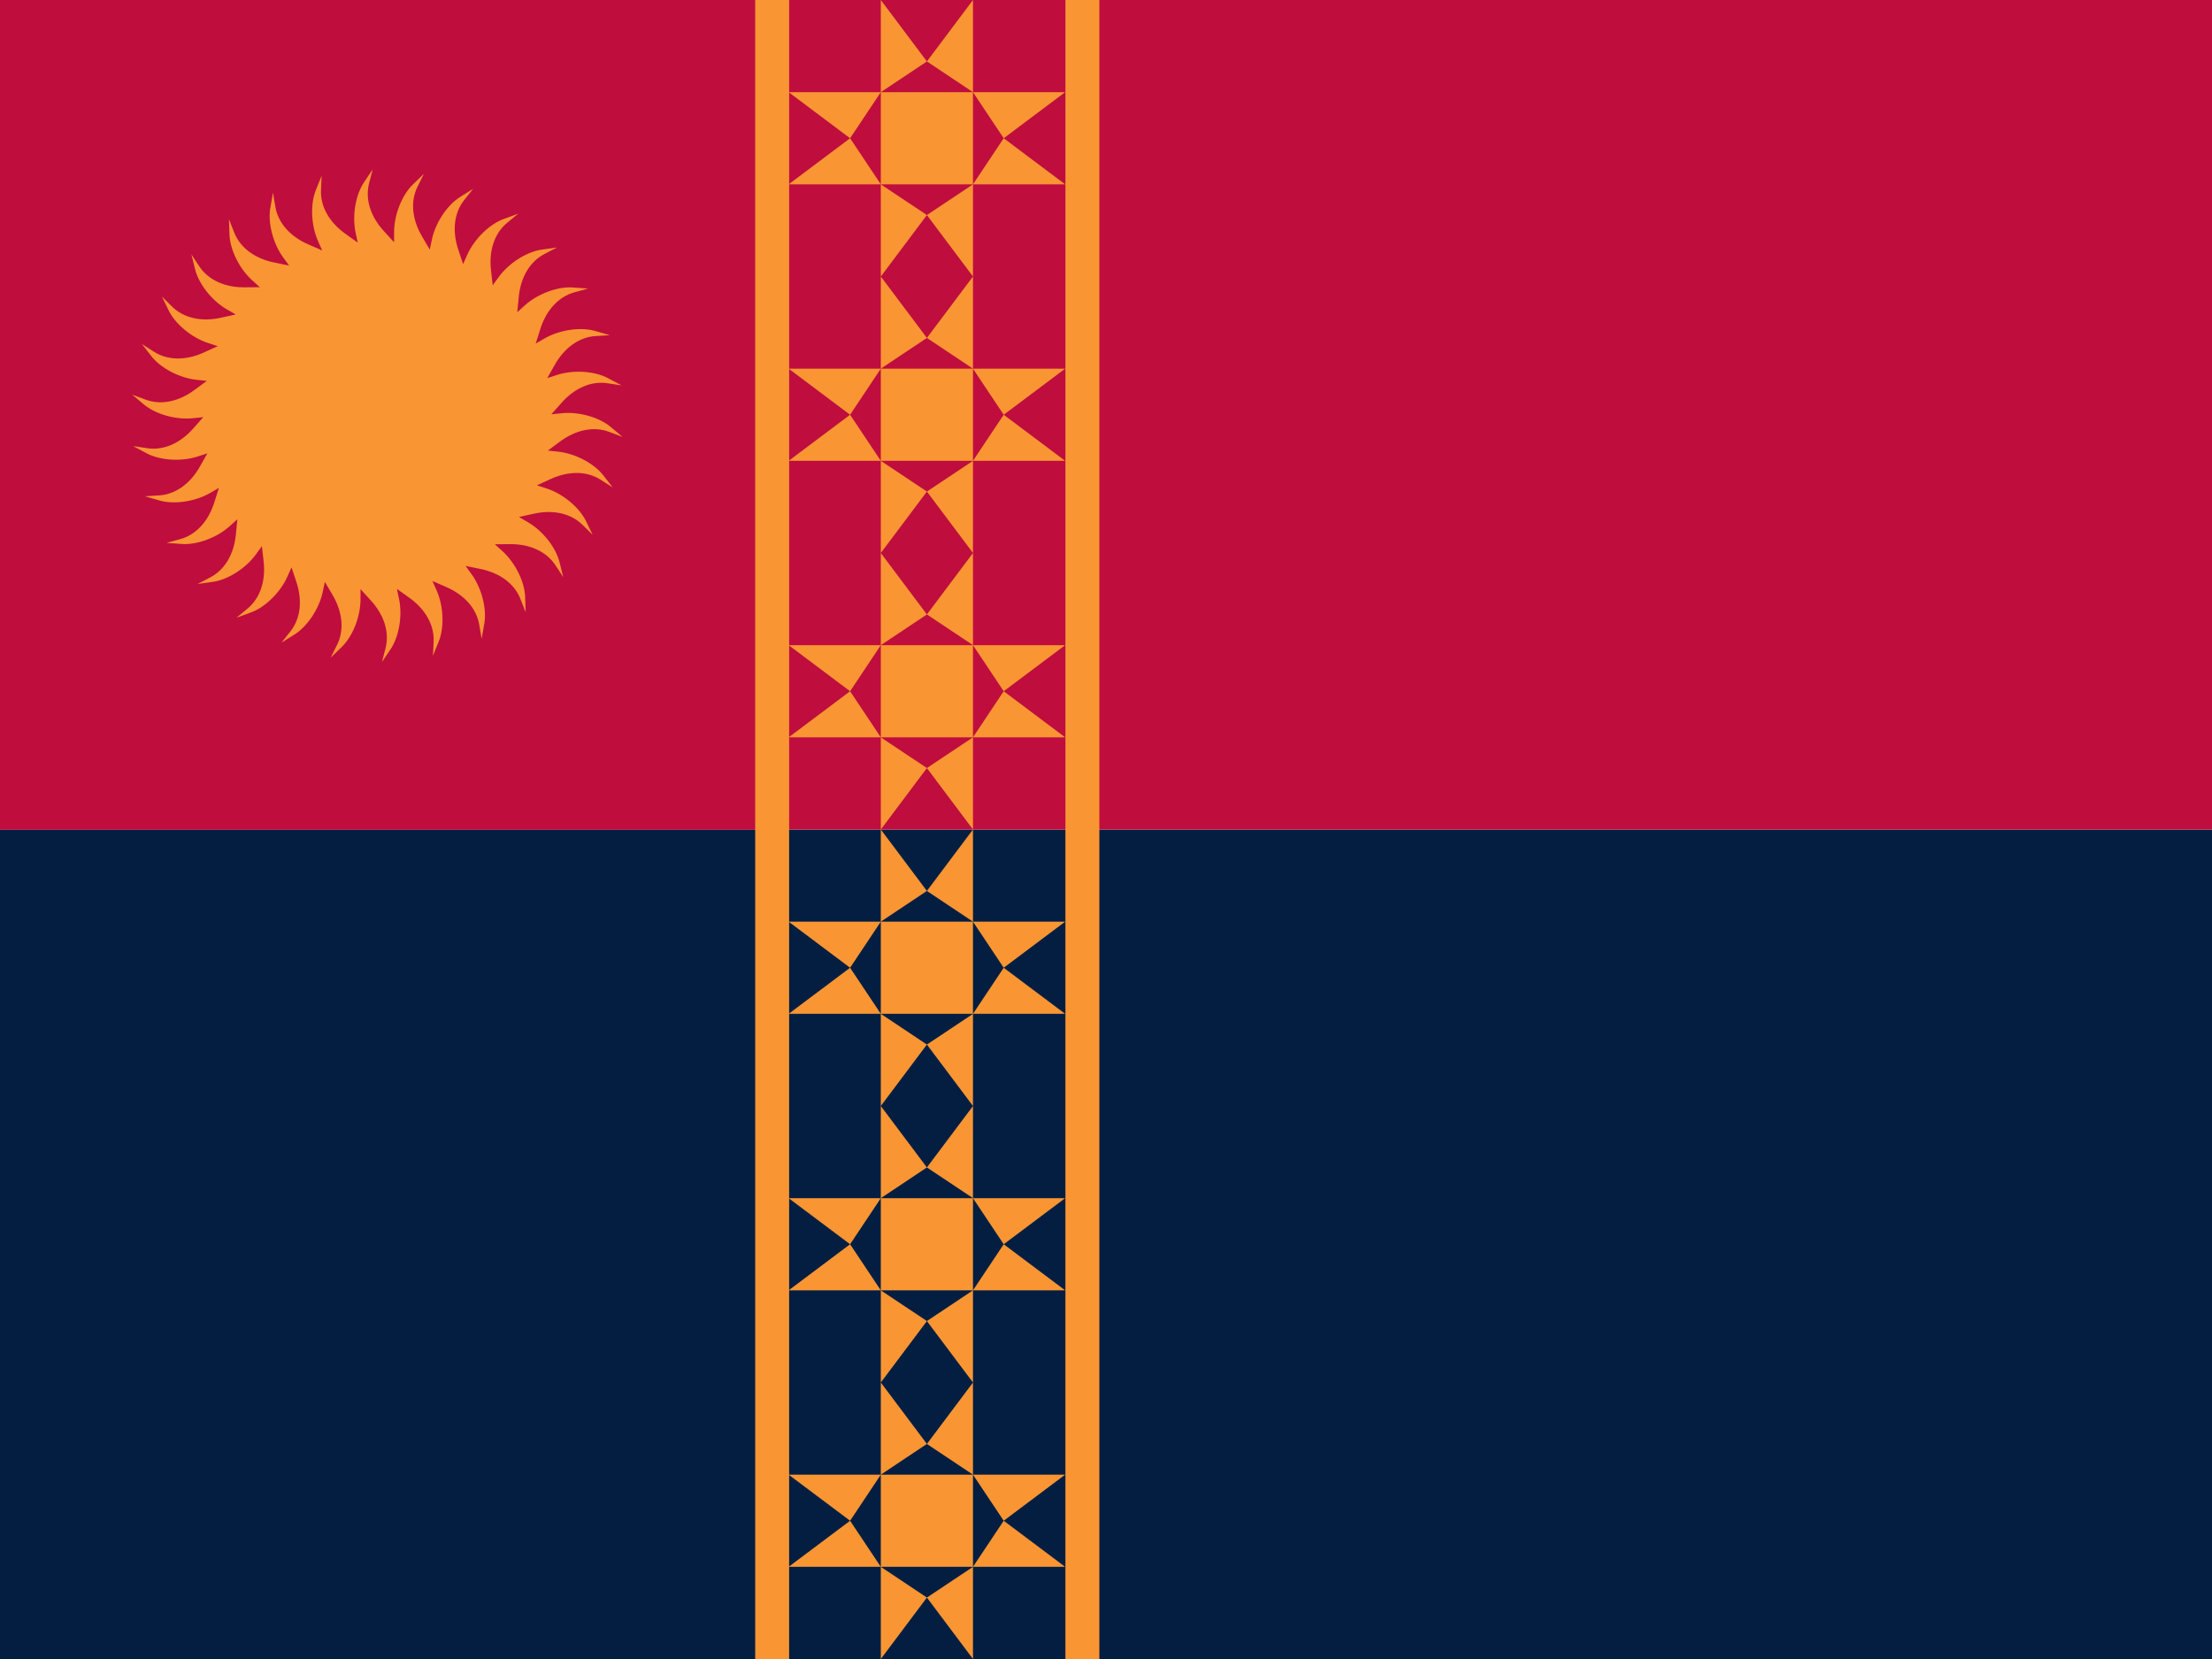 <?xml version="1.0" encoding="UTF-8"?>
<!-- Generated by Pixelmator Pro 3.6 -->
<svg width="400" height="300" viewBox="0 0 400 300" xmlns="http://www.w3.org/2000/svg">
    <g id="FlagofGuadeloupelocalvariant-copy">
        <path id="path6" fill="#041e42" stroke="none" d="M -0.226 150 L -0.226 300 L 487.263 300 L 487.263 150 L -0.226 150 Z"/>
        <path id="path6-copy" fill="#bf0d3e" stroke="none" d="M -0.226 0 L -0.226 150 L 487.274 150 L 487.274 0 L -0.226 0 Z"/>
        <path id="Rectangle" fill="#bf0d3e" fill-rule="evenodd" stroke="none" d="M -0.237 150 L 136.563 150 L 136.563 0 L -0.237 0 Z"/>
        <path id="path6-copy-2" fill="#ffffff" stroke="none" visibility="hidden" d="M -0.226 136.5 L -0.226 163.8 L 487.274 163.8 L 487.274 136.5 L -0.226 136.5 Z"/>
        <g id="Group">
            <path id="Path-copy" fill="#f99633" stroke="none" d="M 136.563 300 L 142.699 300 L 142.699 0 L 136.563 0 L 136.563 300 Z"/>
            <path id="Path-copy-2" fill="#f99633" stroke="none" d="M 192.663 300 L 198.799 300 L 198.799 0 L 192.663 0 L 192.663 300 Z"/>
            <g id="g1">
                <path id="s-copy" fill="#f99633" stroke="none" d="M 175.946 300 L 175.946 250 L 167.613 261.111 L 175.946 266.667 L 181.502 275 L 192.613 266.667 L 142.613 266.667 L 153.724 275 L 159.279 266.667 L 167.613 261.111 L 159.279 250 L 159.279 300 L 167.613 288.889 L 159.279 283.333 L 153.724 275 L 142.613 283.333 L 192.613 283.333 L 181.502 275 L 175.946 283.333 L 167.613 288.889 Z"/>
                <path id="s-copy-2" fill="#f99633" stroke="none" d="M 175.946 250 L 175.946 200 L 167.613 211.111 L 175.946 216.667 L 181.502 225 L 192.613 216.667 L 142.613 216.667 L 153.724 225 L 159.279 216.667 L 167.613 211.111 L 159.279 200 L 159.279 250 L 167.613 238.889 L 159.279 233.333 L 153.724 225 L 142.613 233.333 L 192.613 233.333 L 181.502 225 L 175.946 233.333 L 167.613 238.889 Z"/>
                <path id="s-copy-8" fill="#f99633" stroke="none" d="M 175.946 200 L 175.946 150 L 167.613 161.111 L 175.946 166.667 L 181.502 175 L 192.613 166.667 L 142.613 166.667 L 153.724 175 L 159.279 166.667 L 167.613 161.111 L 159.279 150 L 159.279 200 L 167.613 188.889 L 159.279 183.333 L 153.724 175 L 142.613 183.333 L 192.613 183.333 L 181.502 175 L 175.946 183.333 L 167.613 188.889 Z"/>
                <path id="s-copy-6" fill="#f99633" stroke="none" d="M 175.946 150 L 175.946 100 L 167.613 111.111 L 175.946 116.667 L 181.502 125 L 192.613 116.667 L 142.613 116.667 L 153.724 125 L 159.279 116.667 L 167.613 111.111 L 159.279 100 L 159.279 150 L 167.613 138.889 L 159.279 133.333 L 153.724 125 L 142.613 133.333 L 192.613 133.333 L 181.502 125 L 175.946 133.333 L 167.613 138.889 Z"/>
                <path id="s-copy-12" fill="#f99633" stroke="none" d="M 175.946 100 L 175.946 50 L 167.613 61.111 L 175.946 66.667 L 181.502 75 L 192.613 66.667 L 142.613 66.667 L 153.724 75 L 159.279 66.667 L 167.613 61.111 L 159.279 50 L 159.279 100 L 167.613 88.889 L 159.279 83.333 L 153.724 75 L 142.613 83.333 L 192.613 83.333 L 181.502 75 L 175.946 83.333 L 167.613 88.889 Z"/>
                <path id="s-copy-10" fill="#f99633" stroke="none" d="M 175.946 50 L 175.946 0 L 167.613 11.111 L 175.946 16.667 L 181.502 25 L 192.613 16.667 L 142.613 16.667 L 153.724 25 L 159.279 16.667 L 167.613 11.111 L 159.279 0 L 159.279 50 L 167.613 38.889 L 159.279 33.333 L 153.724 25 L 142.613 33.333 L 192.613 33.333 L 181.502 25 L 175.946 33.333 L 167.613 38.889 Z"/>
            </g>
        </g>
        <g id="Group-copy">
            <path id="path1" fill="#f99633" stroke="none" visibility="hidden" d="M 487.263 136.608 L 406.013 136.608 L 424.068 150.15 L 433.096 136.608 L 446.638 127.581 L 433.096 109.525 L 433.096 190.775 L 446.638 172.719 L 433.096 163.692 L 424.068 150.15 L 406.013 163.692 L 487.263 163.692 L 469.207 150.15 L 460.179 163.692 L 446.638 172.719 L 460.179 190.775 L 460.179 109.525 L 446.638 127.581 L 460.179 136.608 L 469.207 150.15 Z"/>
            <path id="path2" fill="#f99633" stroke="none" visibility="hidden" d="M 406.013 136.608 L 324.763 136.608 L 342.818 150.15 L 351.846 136.608 L 365.388 127.581 L 351.846 109.525 L 351.846 190.775 L 365.388 172.719 L 351.846 163.692 L 342.818 150.15 L 324.763 163.692 L 406.013 163.692 L 387.957 150.15 L 378.929 163.692 L 365.388 172.719 L 378.929 190.775 L 378.929 109.525 L 365.388 127.581 L 378.929 136.608 L 387.957 150.15 Z"/>
            <path id="path3" fill="#f99633" stroke="none" visibility="hidden" d="M 324.763 136.608 L 243.513 136.608 L 261.568 150.15 L 270.596 136.608 L 284.138 127.581 L 270.596 109.525 L 270.596 190.775 L 284.138 172.719 L 270.596 163.692 L 261.568 150.15 L 243.513 163.692 L 324.763 163.692 L 306.707 150.15 L 297.679 163.692 L 284.138 172.719 L 297.679 190.775 L 297.679 109.525 L 284.138 127.581 L 297.679 136.608 L 306.707 150.15 Z"/>
            <path id="path4" fill="#f99633" stroke="none" visibility="hidden" d="M 243.513 136.608 L 162.263 136.608 L 180.318 150.15 L 189.346 136.608 L 202.888 127.581 L 189.346 109.525 L 189.346 190.775 L 202.888 172.719 L 189.346 163.692 L 180.318 150.15 L 162.263 163.692 L 243.513 163.692 L 225.457 150.15 L 216.429 163.692 L 202.888 172.719 L 216.429 190.775 L 216.429 109.525 L 202.888 127.581 L 216.429 136.608 L 225.457 150.15 Z"/>
            <path id="path5" fill="#f99633" stroke="none" visibility="hidden" d="M 162.263 136.608 L 81.013 136.608 L 99.068 150.15 L 108.096 136.608 L 121.638 127.581 L 108.096 109.525 L 108.096 190.775 L 121.638 172.719 L 108.096 163.692 L 99.068 150.15 L 81.013 163.692 L 162.263 163.692 L 144.207 150.15 L 135.179 163.692 L 121.638 172.719 L 135.179 190.775 L 135.179 109.525 L 121.638 127.581 L 135.179 136.608 L 144.207 150.15 Z"/>
            <path id="path7" fill="#f99633" stroke="none" visibility="hidden" d="M 81.013 136.608 L -0.237 136.608 L 17.818 150.15 L 26.846 136.608 L 40.388 127.581 L 26.846 109.525 L 26.846 190.775 L 40.388 172.719 L 26.846 163.692 L 17.818 150.15 L -0.237 163.692 L 81.013 163.692 L 62.957 150.15 L 53.929 163.692 L 40.388 172.719 L 53.929 190.775 L 53.929 109.525 L 40.388 127.581 L 53.929 136.608 L 62.957 150.15 Z"/>
        </g>
        <path id="path2404-copy" fill="#f99633" stroke="none" d="M 71.773 106.486 L 73.884 107.996 C 76.911 110.107 78.576 113.041 78.411 116.07 L 78.299 118.571 L 79.293 116.11 C 80.38 113.535 80.23 109.636 78.946 106.748 L 78.197 105.064 L 80.576 106.101 C 83.975 107.536 86.213 110.059 86.681 113.057 L 87.091 115.526 L 87.552 112.912 C 88.08 110.166 87.125 106.385 85.268 103.827 L 84.186 102.335 L 86.728 102.854 C 90.351 103.551 93.064 105.553 94.144 108.388 L 95.058 110.719 L 94.966 108.065 C 94.913 105.269 93.192 101.769 90.846 99.654 L 89.477 98.42 L 92.072 98.399 C 95.76 98.326 98.83 99.719 100.475 102.268 L 101.852 104.357 L 101.211 101.781 C 100.579 99.059 98.169 95.993 95.435 94.412 L 93.84 93.489 L 96.373 92.929 C 99.966 92.089 103.258 92.814 105.396 94.964 L 107.177 96.721 L 106.015 94.335 C 104.831 91.803 101.837 89.305 98.834 88.328 L 97.083 87.759 L 99.444 86.683 C 102.784 85.114 106.154 85.138 108.692 86.795 L 110.8 88.143 L 109.168 86.051 C 107.484 83.82 104.037 82.001 100.897 81.671 L 99.065 81.479 L 101.152 79.934 C 104.093 77.705 107.395 77.025 110.221 78.119 L 112.563 78.998 L 110.532 77.291 C 108.421 75.461 104.672 74.398 101.532 74.729 L 99.701 74.921 L 101.421 72.976 C 103.834 70.183 106.923 68.832 109.915 69.314 L 112.388 69.686 L 110.046 68.44 C 107.602 67.088 103.714 66.83 100.711 67.806 L 98.959 68.376 L 100.238 66.116 C 102.019 62.881 104.76 60.917 107.786 60.764 L 110.282 60.614 L 107.733 59.882 C 105.061 59.07 101.204 59.626 98.47 61.206 L 96.875 62.128 L 97.657 59.651 C 98.727 56.117 101 53.624 103.929 52.845 L 106.339 52.179 L 103.694 51.994 C 100.912 51.754 97.255 53.101 94.908 55.216 L 93.54 56.45 L 93.79 53.865 C 94.103 50.184 95.808 47.274 98.512 45.902 L 100.731 44.749 L 98.105 45.118 C 95.334 45.463 92.037 47.541 90.181 50.099 L 89.098 51.591 L 88.806 49.01 C 88.348 45.345 89.412 42.142 91.771 40.238 L 93.702 38.648 L 91.21 39.556 C 88.571 40.47 85.778 43.19 84.494 46.078 L 83.745 47.763 L 82.923 45.298 C 81.713 41.81 82.089 38.455 84.001 36.102 L 85.56 34.145 L 83.311 35.551 C 80.92 36.994 78.752 40.236 78.096 43.328 L 77.713 45.132 L 76.397 42.893 C 74.49 39.731 74.161 36.373 75.542 33.672 L 76.66 31.434 L 74.753 33.277 C 72.714 35.187 71.266 38.81 71.266 41.971 L 71.266 43.815 L 69.515 41.898 C 66.993 39.204 65.974 35.986 66.764 33.057 L 67.392 30.634 L 65.909 32.836 C 64.311 35.128 63.648 38.972 64.304 42.065 L 64.687 43.868 L 62.576 42.359 C 59.548 40.247 57.884 37.313 58.049 34.283 L 58.16 31.782 L 57.166 34.244 C 56.08 36.819 56.229 40.717 57.513 43.605 L 58.262 45.291 L 55.883 44.253 C 52.484 42.818 50.246 40.295 49.778 37.298 L 49.369 34.828 L 48.908 37.442 C 48.38 40.187 49.335 43.97 51.191 46.527 L 52.274 48.019 L 49.732 47.499 C 46.109 46.803 43.396 44.801 42.316 41.966 L 41.402 39.635 L 41.494 42.289 C 41.547 45.084 43.268 48.585 45.614 50.699 L 46.983 51.934 L 44.388 51.955 C 40.7 52.028 37.63 50.634 35.985 48.086 L 34.607 45.997 L 35.249 48.572 C 35.881 51.296 38.291 54.362 41.025 55.942 L 42.62 56.864 L 40.086 57.425 C 36.494 58.264 33.202 57.54 31.064 55.39 L 29.282 53.633 L 30.445 56.019 C 31.629 58.551 34.623 61.048 37.625 62.025 L 39.377 62.595 L 37.015 63.671 C 33.676 65.24 30.305 65.216 27.767 63.558 L 25.66 62.211 L 27.292 64.303 C 28.976 66.533 32.423 68.352 35.563 68.683 L 37.394 68.876 L 35.307 70.419 C 32.367 72.65 29.064 73.328 26.238 72.235 L 23.897 71.356 L 25.928 73.062 C 28.038 74.893 31.787 75.955 34.928 75.625 L 36.759 75.433 L 35.039 77.377 C 32.625 80.17 29.536 81.521 26.544 81.04 L 24.072 80.667 L 26.413 81.914 C 28.858 83.266 32.746 83.524 35.749 82.548 L 37.5 81.978 L 36.221 84.239 C 34.441 87.473 31.7 89.438 28.674 89.59 L 26.178 89.739 L 28.727 90.471 C 31.398 91.284 35.255 90.728 37.989 89.148 L 39.584 88.225 L 38.803 90.702 C 37.733 94.237 35.46 96.73 32.531 97.509 L 30.121 98.175 L 32.766 98.36 C 35.548 98.599 39.205 97.252 41.551 95.137 L 42.92 93.903 L 42.67 96.489 C 42.357 100.169 40.651 103.08 37.948 104.452 L 35.729 105.605 L 38.355 105.237 C 41.126 104.892 44.423 102.812 46.279 100.254 L 47.361 98.763 L 47.654 101.345 C 48.112 105.009 47.048 108.211 44.689 110.116 L 42.758 111.706 L 45.249 110.798 C 47.888 109.884 50.682 107.163 51.966 104.276 L 52.715 102.591 L 53.537 105.055 C 54.746 108.545 54.37 111.898 52.458 114.252 L 50.899 116.21 L 53.148 114.803 C 55.539 113.36 57.707 110.117 58.364 107.025 L 58.746 105.222 L 60.062 107.461 C 61.97 110.622 62.299 113.981 60.917 116.681 L 59.799 118.921 L 61.706 117.076 C 63.746 115.167 65.193 111.544 65.193 108.383 L 65.193 106.539 L 66.945 108.455 C 69.467 111.15 70.486 114.368 69.696 117.296 L 69.067 119.72 L 70.55 117.518 C 72.148 115.226 72.811 111.382 72.155 108.289 L 71.772 106.486"/>
    </g>
</svg>
